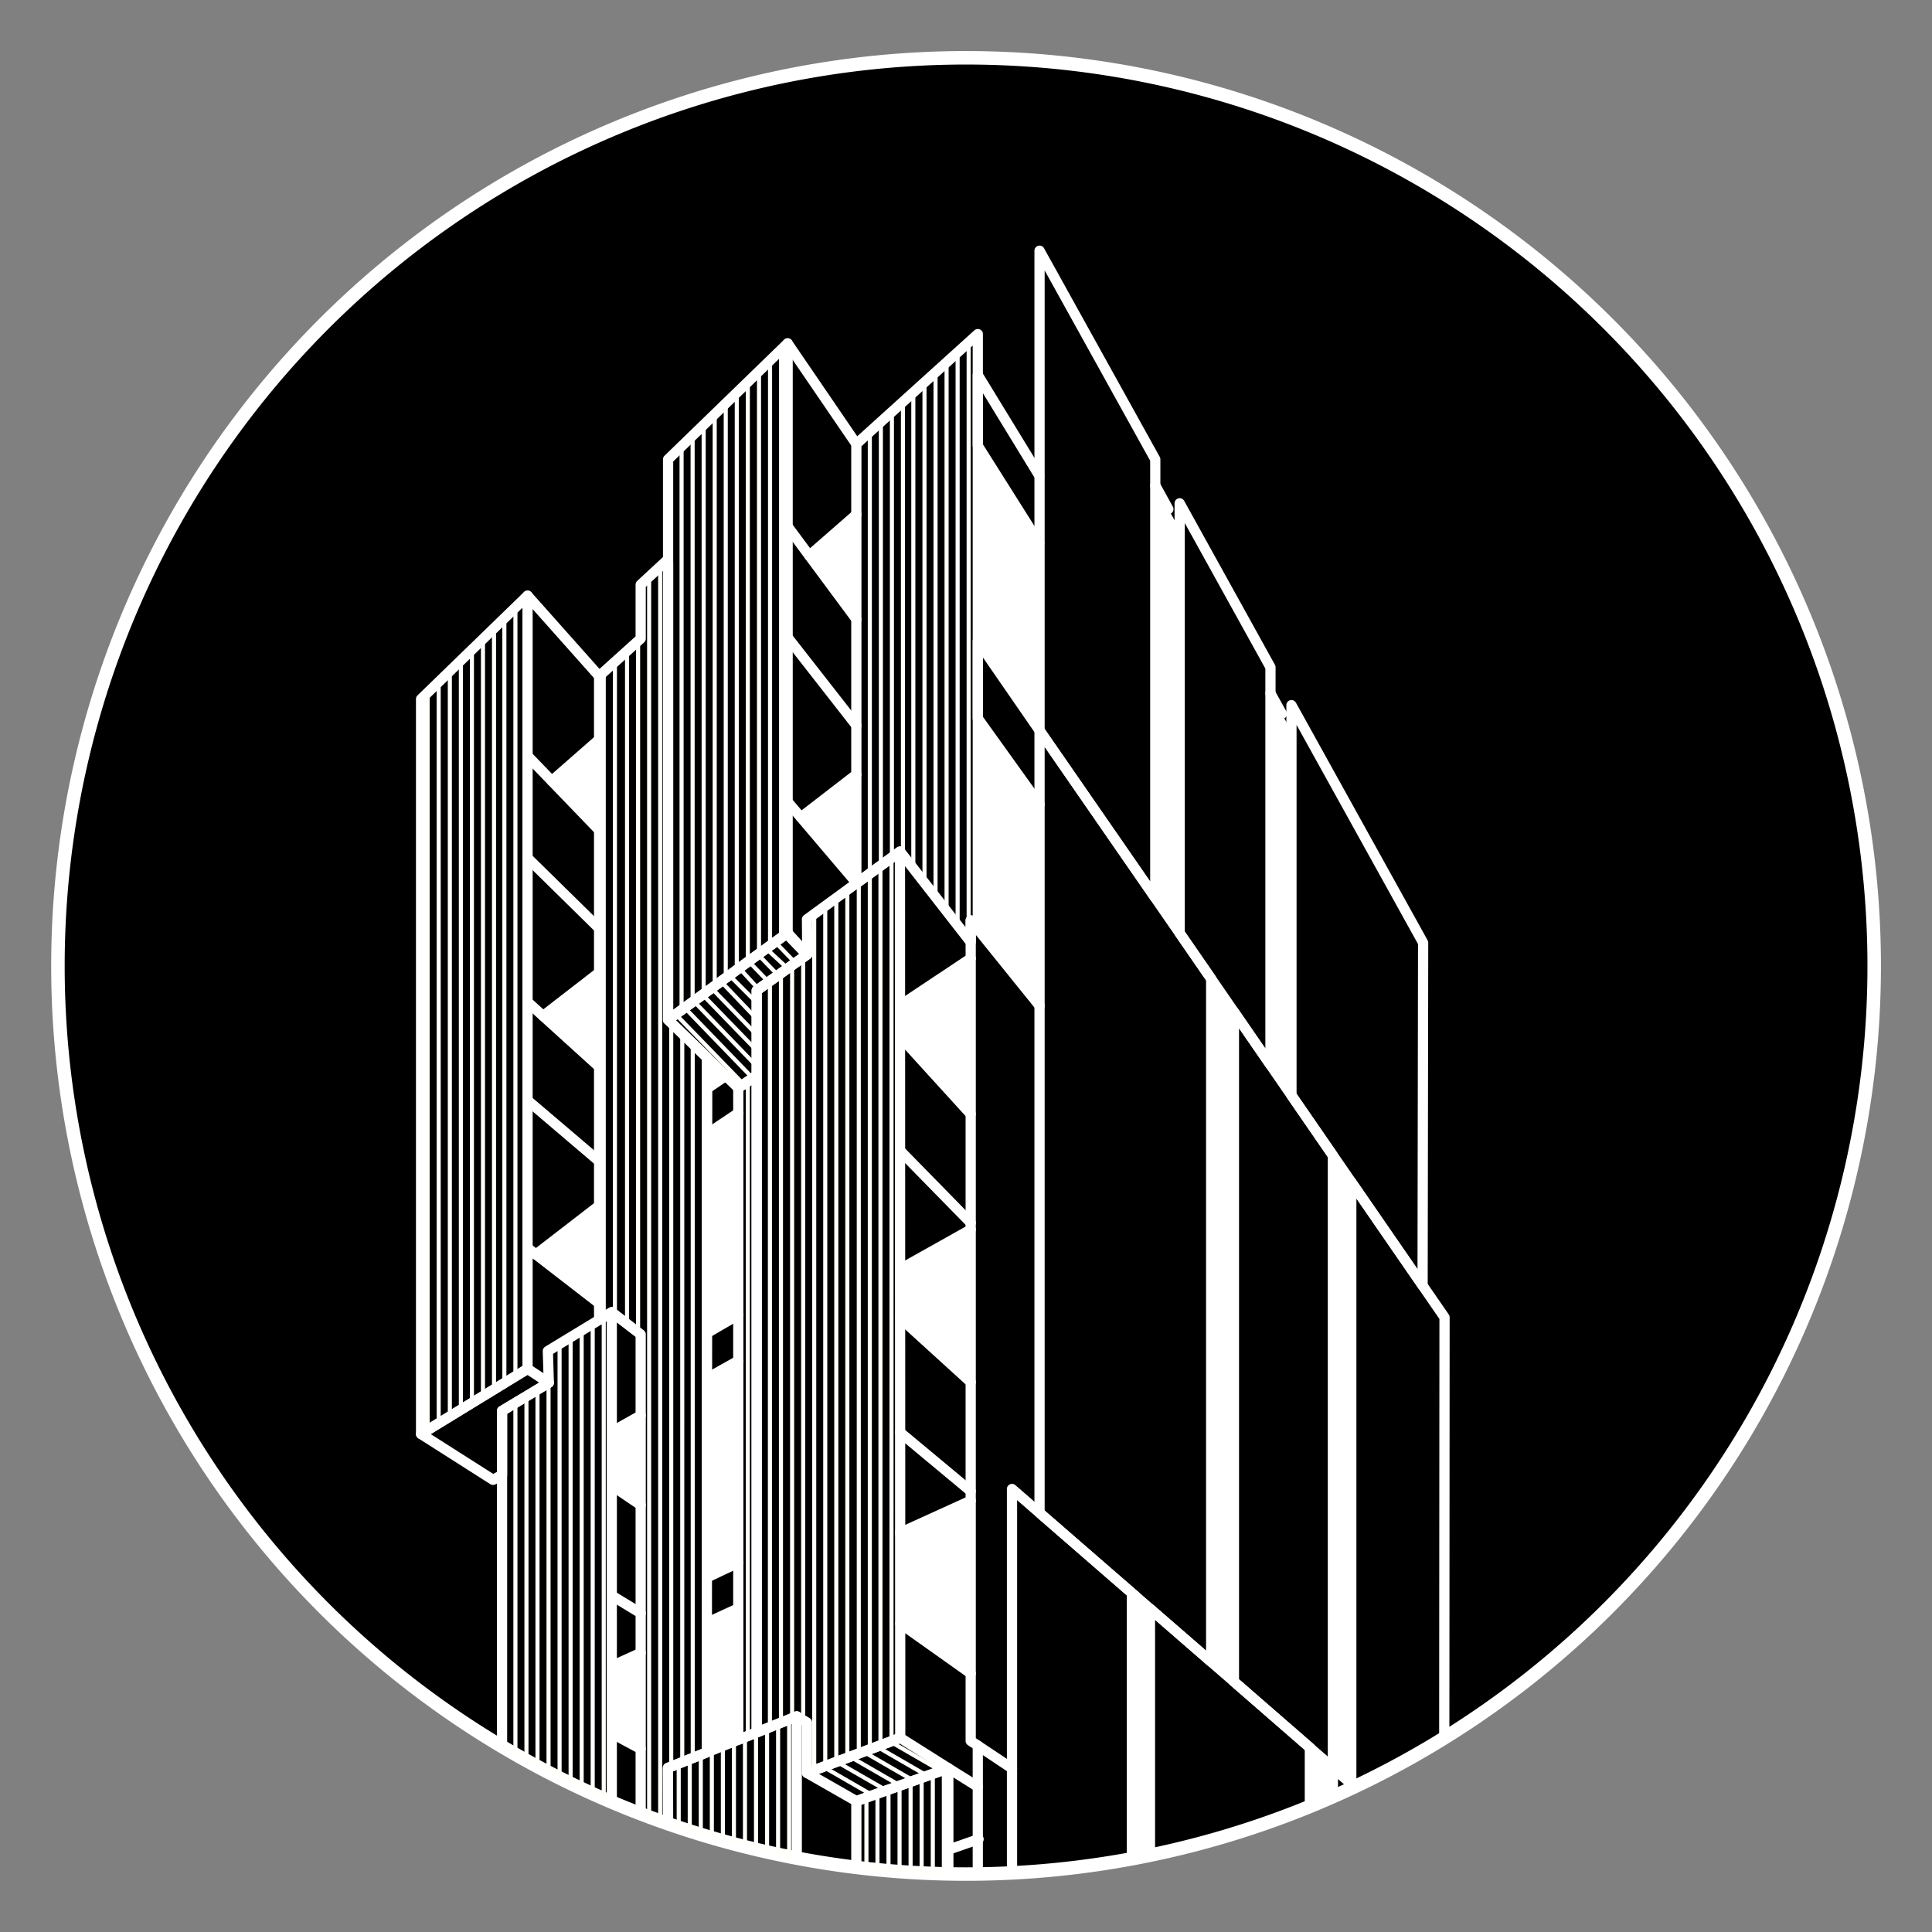 <svg xmlns="http://www.w3.org/2000/svg" viewBox="0 0 141.73 141.73"><rect x="0" y="0" width="141.73" height="141.73" fill="#808080" stroke="none"/><defs><style>.a,.c,.d,.e{fill:none;}.a,.e{stroke:#fff;stroke-linecap:round;stroke-linejoin:round;}.a{stroke-width:0.99px;}.b{fill:#fff;}.b,.c{fill-rule:evenodd;}.c,.d{stroke:#fffffc;stroke-miterlimit:10;stroke-width:0.3px;}.e{stroke-width:0.75px;}</style></defs><title>_</title><circle cx="70.87" cy="70.87" r="66.61"/><path class="a" d="M4.25,70.87a66.62,66.62,0,1,1,66.62,66.61A66.62,66.62,0,0,1,4.25,70.87Z"/><path class="b" d="M86.54,38.84l-1.79-3.23V65.86l1.79,2.59V38.84Zm8.2,14.8L93.2,50.86V78.12l1.54,2.23V53.64Zm3,76.05,1.35,1.18V86.72l-1.35-2v44.93ZM90.52,74.23,88.85,71.8v50.11l1.67,1.45V74.23Zm-7.86,62.2c.57-.1,1.13-.21,1.7-.33V118l-1.7-1.47v19.89Zm13.43-3.91c.56-.23,1.13-.47,1.69-.72v-2.12l-1.69-1.48v4.32Z"/><path class="b" d="M76.26,53.59l0-13.74-4.51-7.16V47l4.53,6.56Zm0,20.19V59L71.73,52.7V68.17l4.53,5.61ZM66,93.11l5.19-2.91v11.19L66,96.67V93.11Zm5.19-11.38V70.31L66,73.75v2.3l5.17,5.68Zm-11.84-41,3.45-3v7.67l-3.45-4.66ZM58.75,60l4.07-3.14v7.93L58.75,60ZM51.88,79.85V77.6l1.37,1.32-1.37.93Zm-12-5.32L44,71.35v6.91l-4.11-3.73Zm.64-17.24,3.47-3V60.9l-3.47-3.61ZM44,95.61V88.45L39.31,92,44,95.61Zm.93,9.42v4L47,110.41v-6.57L44.88,105ZM47,128.3v-7l-2.12,1v4.94L47,128.3Zm4.87-30.51V83.18l2.29-1.53V96.46l-2.29,1.33Zm0,17.94V101.12l2.31-1.3v14.81l-2.31,1.1Zm0,12.82v-9.5L54.16,118v9.64l-2.31.92Zm19.36-5.79V110.09L66,112.45l0,6.65,5.16,3.66Z"/><path class="c" d="M69.57,129.72l-6.75,2.41V137l6.75.48Zm-11.11-3.81L49,129.69v4.1l9.46,2.52Z"/><path class="d" d="M49.79,134v-4.62m.81,4.84v-5.16m.81,5.37v-5.7m.81,5.92v-6.24m.81,6.46v-6.79m.81,7v-7.32m.81,7.54v-7.87m.81,8.08v-8.4m.81,8.62v-8.95m.81,9.17v-9.49m.81,9.7v-10M63.56,137v-5.18m.81,5.24v-5.53m.81,5.59v-5.88m.81,5.94V131m.81,6.27v-6.56m.81,6.62v-6.91m.82,7v-7.26m.81,7.31v-7.6"/><path class="c" d="M49,33.7l8.78-8.51V68.43L49,74.81V33.7Zm-10.3,10v56.72l-7.81,4.78V51.29L38.7,43.7ZM66,62.46l-6.81,5V70l-3.71,2.64v54.43l3-1.18.75.46v3.69L66,127.49l0-65Zm5.71-37.95-8.91,8.06V64.81L66,62.48l5.17,6.63V67.52l.52.65V24.51ZM54.16,79.8v47.83l1.35-.54V78.9l-1.35.9Zm-2.28-2.2L49,74.81V41.26l-.11-.13L47,42.89v4L44,49.6V96.83l.93-.57L47,97.89v35.17l2,.73v-4.1l2.85-1.14Zm-7,18.66-4.69,2.85.07,2.34-3.43,2v24.63l8.05,4.07Z"/><path class="d" d="M31.37,104.9V50.82m.81,53.59V50M33,103.91V49.24m.81,54.17V48.46m.81,54.46V47.67m.81,54.75V46.89m.81,55V46.1M37,128.24V103.38m.81,25.27V102.89m.81,26.17V102.4m-1.62-1V45.31m.81,55.63V44.53m.81,55.91V43.74m.81,85.73V101.92m.81,28V99.05m.81,31.24V98.56m.81,32.14V98.07m.81,33V97.58m.81,33.94V97.08m.81,34.85V96.59m0,0V49.26m.82,47.2V48.53M46,97.09V47.79m.81,49.92V47.06m.81,86.21V42.35m.81,91.22v-92m.81,88V75m.81,54.3V75.78M50.82,129V76.56m.81,52.08V77.35M49.2,74.67V33.52M50,74.08V32.73m.81,40.76V32m.81,41V31.16m.81,41.15V30.37m.81,41.36V29.59m.81,41.55V28.8m.81,98.54v-48m0-8.78V28m.81,99V72.54m.81,54.16V72m.81,54.41v-55M55.68,70V27.23m.81,42.14V26.44m.81,42.34V25.66m.81,100.39V70.81m.81,55.38v-56m.81,59.63V67.06m.81,62.5V66.46m.81,62.79V65.87M62.16,129V65.28M63,128.64V64.7m.81,63.64V64.11M64.59,128V63.53m.81,64.2V62.94M63,64.69V32.43m.81,31.66V31.69m.81,31.81V31m.81,31.95V30.23m.81,32.47V29.5M67,63.74v-35m.82,36V28m.81,37.79V27.3m.81,39.56V26.57m.81,41.33V25.83m.81,43.11V25.1"/><polygon class="c" points="55.51 72.66 59.22 70.02 57.78 68.44 49.01 74.81 54.16 79.8 55.51 78.9 55.51 72.66"/><path class="d" d="M54.55,79.54l-5-5.15m5.66,4.69-5-5.17m5.27,4.28-4.6-4.76m4.6,3.6L51.57,73m3.94,2.91-3.28-3.39m3.28,2.22L52.89,72m2.62,1.55-2-2m2.13,1L54.22,71m2.13,1-1.47-1.52m2.14,1-1.48-1.53m2.14,1L56.2,69.58m2.15,1.06L56.86,69.1M59,70.16l-1.49-1.54"/><polygon class="c" points="69.57 129.72 66.04 127.49 59.2 130.06 62.82 132.13 69.57 129.72"/><path class="d" d="M63.05,132.05,59.45,130m4.6,1.72-3.62-2.09m4.63,1.73-3.65-2.1M66.06,131l-3.66-2.11m4.66,1.76-3.68-2.13m4.68,1.77-3.7-2.14m4.7,1.78-3.72-2.15"/><polyline class="e" points="76.26 53.59 84.75 65.86 84.75 33.7 76.26 18.39 76.26 53.59"/><polygon class="e" points="86.54 36.92 86.54 68.45 93.2 78.12 93.2 48.95 86.54 36.92"/><polygon class="e" points="94.74 51.73 94.74 80.35 104.36 94.3 104.4 69.16 94.74 51.73"/><polyline class="e" points="105.95 127.49 105.97 96.64 99.13 86.72 99.13 130.87 99.37 131.07"/><polygon class="e" points="90.52 74.23 90.52 123.36 97.78 129.68 97.78 84.77 90.52 74.23"/><polygon class="e" points="76.26 53.59 76.26 110.98 88.85 121.91 88.85 71.8 76.26 53.59"/><polyline class="e" points="83.32 136.31 83.31 117.11 74.24 109.23 74.24 137.4"/><polyline class="e" points="96.09 132.52 96.09 128.2 84.36 118.01 84.36 136.1"/><polyline class="e" points="99.37 131.07 97.78 129.69 97.78 131.8"/><polyline class="e" points="76.24 34.89 71.73 27.51 71.73 32.7 76.24 39.85"/><polyline class="e" points="76.26 53.59 71.73 47.03 71.73 52.7 76.26 59.02"/><polyline class="e" points="76.26 73.78 71.21 67.52 71.21 127.71 74.24 129.73"/><polygon class="e" points="49.01 33.7 57.78 25.19 57.78 68.44 49.01 74.81 49.01 33.7"/><polygon class="e" points="71.73 24.51 62.82 32.57 62.82 64.81 66.04 62.48 71.21 69.11 71.21 67.52 71.73 68.17 71.73 24.51"/><polygon class="e" points="66.02 62.46 59.2 67.44 59.22 70.02 55.51 72.66 55.51 127.09 58.45 125.91 59.2 126.36 59.2 130.06 66.04 127.49 66.02 62.46"/><polygon class="e" points="49.01 74.81 54.16 79.81 55.19 79.11 55.51 78.9 55.51 72.66 59.22 70.02 57.78 68.44 49.01 74.81"/><polygon class="e" points="54.16 79.8 54.16 127.63 55.51 127.09 55.51 78.9 54.16 79.8"/><polyline class="e" points="49.01 133.79 49 129.69 51.85 128.55 51.88 77.59 49.01 74.81 49.01 41.26 48.9 41.13 47 42.89 47 46.85 43.95 49.6 43.95 96.83 44.88 96.26 47 97.89 47 133.06"/><polygon class="e" points="38.7 43.7 38.7 100.42 30.89 105.2 30.89 51.28 38.7 43.7"/><polyline class="e" points="36.83 128.13 36.83 103.5 40.26 101.44 40.19 99.11 44.88 96.26 44.88 132.2"/><polygon class="e" points="30.89 105.2 36.17 108.56 36.61 108.32 36.83 108.19 36.83 103.5 40.26 101.44 38.7 100.42 30.89 105.2"/><line class="e" x1="57.78" y1="38.62" x2="62.82" y2="45.42"/><line class="e" x1="57.78" y1="46.76" x2="62.82" y2="53.21"/><line class="e" x1="59.37" y1="40.76" x2="62.82" y2="37.75"/><line class="e" x1="62.82" y1="32.57" x2="57.78" y2="25.19"/><line class="e" x1="62.82" y1="64.75" x2="57.78" y2="58.82"/><line class="e" x1="58.75" y1="59.96" x2="62.82" y2="56.82"/><line class="e" x1="38.7" y1="43.7" x2="43.95" y2="49.6"/><line class="e" x1="40.48" y1="57.29" x2="43.95" y2="54.25"/><line class="e" x1="38.7" y1="55.45" x2="43.95" y2="60.9"/><line class="e" x1="39.84" y1="74.53" x2="43.95" y2="71.35"/><line class="e" x1="43.95" y1="68.1" x2="38.7" y2="62.94"/><line class="e" x1="38.7" y1="73.5" x2="43.95" y2="78.26"/><line class="e" x1="43.95" y1="85.19" x2="38.7" y2="80.72"/><line class="e" x1="38.7" y1="91.55" x2="43.95" y2="95.61"/><line class="e" x1="44.88" y1="105.03" x2="47" y2="103.84"/><line class="e" x1="44.88" y1="108.98" x2="47" y2="110.41"/><line class="e" x1="44.88" y1="117.05" x2="47" y2="118.34"/><line class="e" x1="44.88" y1="122.22" x2="47" y2="121.26"/><line class="e" x1="44.88" y1="127.16" x2="47" y2="128.3"/><line class="e" x1="66.04" y1="73.75" x2="71.21" y2="70.31"/><line class="e" x1="66.04" y1="76.05" x2="71.21" y2="81.73"/><line class="e" x1="66.02" y1="84.4" x2="71.21" y2="89.7"/><line class="e" x1="66.02" y1="93.11" x2="71.21" y2="90.2"/><line class="e" x1="66.02" y1="96.67" x2="71.21" y2="101.39"/><line class="e" x1="66.02" y1="105.07" x2="71.21" y2="109.39"/><line class="e" x1="66.02" y1="112.45" x2="71.21" y2="110.09"/><line class="e" x1="51.85" y1="119.05" x2="54.16" y2="117.99"/><line class="e" x1="51.85" y1="115.73" x2="54.17" y2="114.63"/><line class="e" x1="51.87" y1="97.79" x2="54.17" y2="96.45"/><line class="e" x1="51.85" y1="101.12" x2="54.17" y2="99.82"/><line class="e" x1="51.88" y1="79.85" x2="53.25" y2="78.92"/><line class="e" x1="51.88" y1="83.18" x2="54.17" y2="81.65"/><line class="e" x1="84.75" y1="35.61" x2="85.71" y2="37.35"/><line class="e" x1="93.2" y1="50.86" x2="94.04" y2="52.37"/><polygon class="e" points="59.2 130.06 62.82 132.13 69.57 129.72 66.04 127.49 59.2 130.06"/><polyline class="e" points="58.45 136.31 58.45 125.91 49 129.69 49 133.79"/><polyline class="e" points="69.57 137.47 69.57 129.72 62.82 132.13 62.82 136.99"/><line class="e" x1="71.73" y1="137.47" x2="71.73" y2="128.06"/><line class="e" x1="69.49" y1="135.72" x2="71.79" y2="134.92"/><line class="e" x1="66.05" y1="119.1" x2="71.21" y2="122.76"/><line class="e" x1="39.31" y1="92.03" x2="43.95" y2="88.45"/><line class="e" x1="69.57" y1="129.72" x2="71.73" y2="131.07"/></svg>